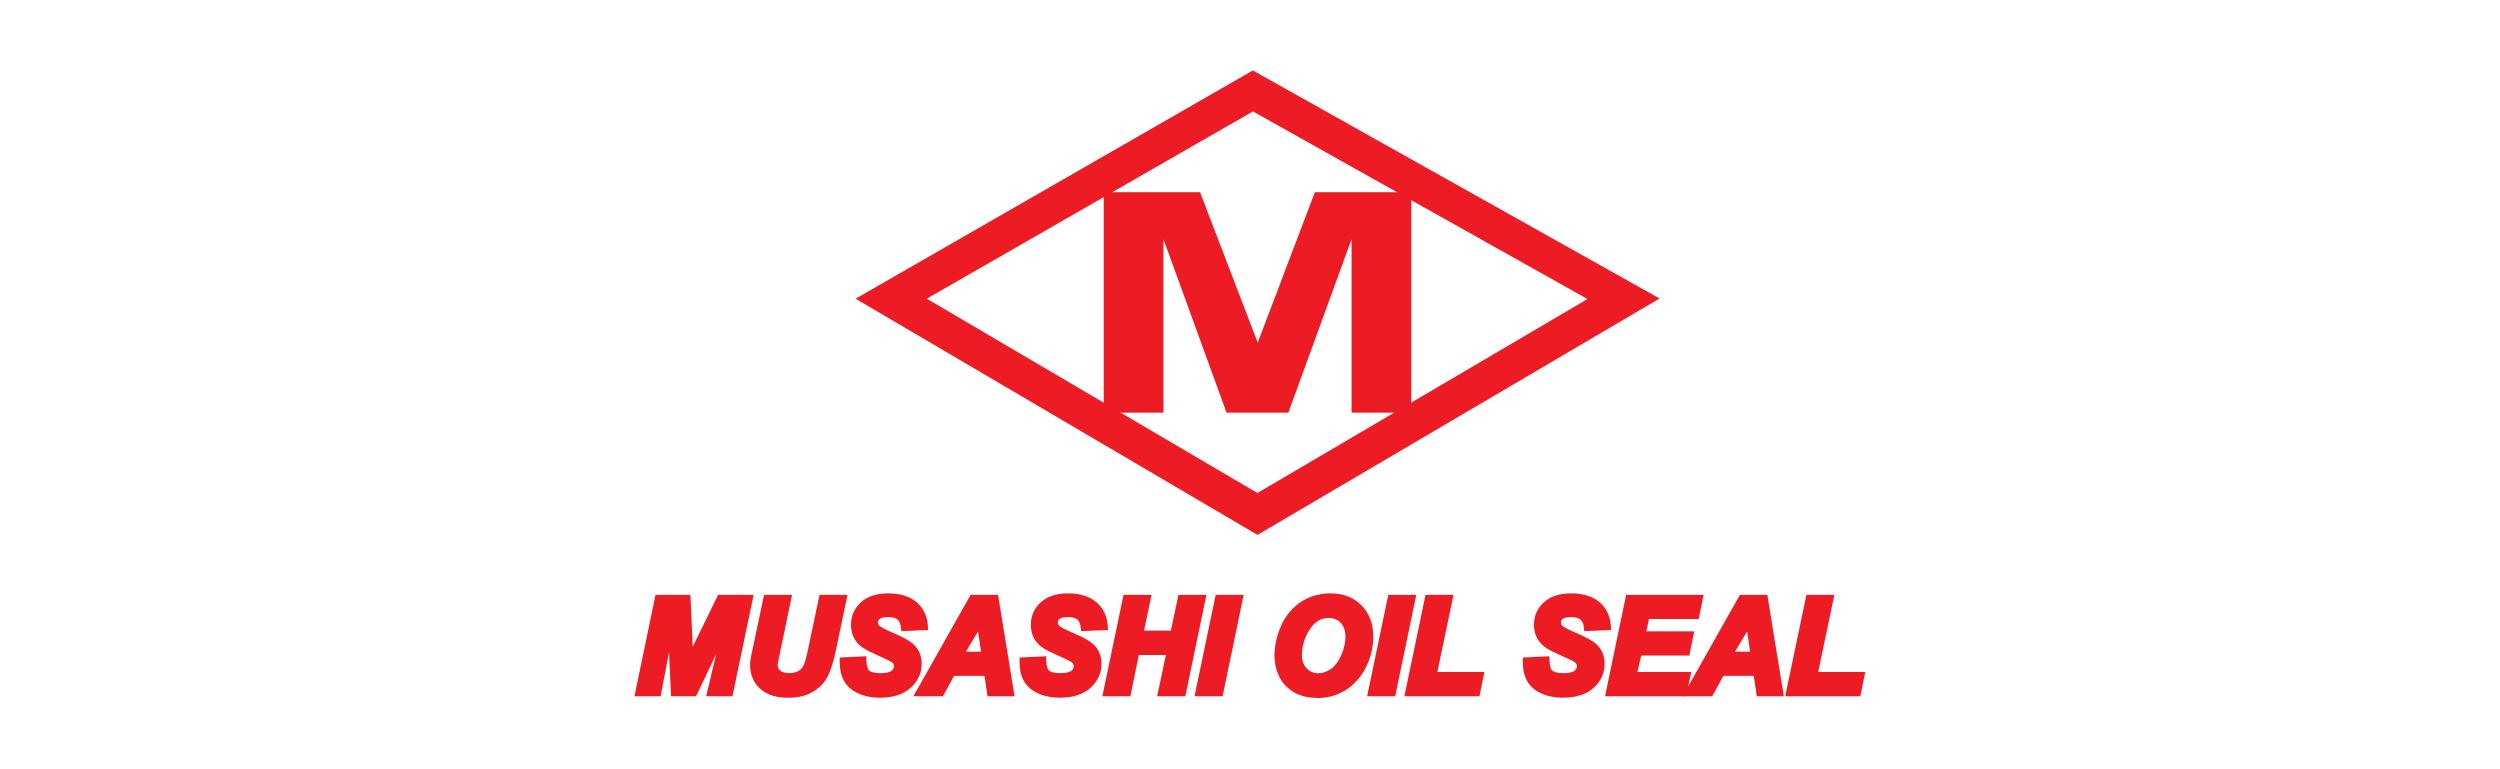 <svg xmlns="http://www.w3.org/2000/svg" id="Layer_1" data-name="Layer 1" viewBox="0 0 234.93 72.22"><defs><style>      .cls-1 {        fill: #ed1c24;      }    </style></defs><path class="cls-1" d="M87.11,28.08l31.05,18.25,31.02-18.23-31.44-17.63-30.65,17.6.02.02ZM118.16,50.26l-37.76-22.19L117.73,6.62l38.22,21.43-37.79,22.22v-.02Z"></path><polygon class="cls-1" points="103.72 38.78 103.72 18.06 112.77 18.06 118.19 32.2 123.56 18.06 132.62 18.06 132.62 38.78 127.01 38.78 127.01 22.47 121.07 38.78 115.26 38.78 109.33 22.47 109.33 38.78 103.72 38.78"></polygon><polygon class="cls-1" points="65.17 65.01 63.47 65.01 63.15 57.74 61.77 65.01 60.16 65.01 61.97 56.3 64.52 56.3 64.79 62.41 67.75 56.3 70.34 56.3 68.51 65.01 66.89 65.01 68.6 57.79 65.17 65.01"></polygon><path class="cls-1" d="M67.4,64.61h.79l1.65-7.89h-1.82l-2.86,5.88-.77-.15-.25-5.71h-1.82l-1.64,7.89h.77l1.31-6.94.82.06.29,6.88h1.05l3.32-6.99.77.26-1.59,6.71h-.03ZM68.85,65.43h-2.49l.94-3.96-1.89,3.96h-2.35l-.19-4.14-.79,4.14h-2.46l1.98-9.53h3.28l.22,4.87,2.38-4.87h3.34l-1.99,9.53h.02Z"></path><path class="cls-1" d="M72.11,56.3h1.79l-.99,4.73-.25,1.16c-.02.09-.02.19-.02.28,0,.34.12.63.37.85s.62.34,1.1.34c.43,0,.79-.08,1.07-.25.28-.15.49-.4.65-.73.15-.32.31-.87.46-1.64l.99-4.76h1.79l-.99,4.76c-.22,1.01-.45,1.76-.73,2.3-.28.53-.7.96-1.24,1.3-.56.32-1.25.49-2.1.49-1.02,0-1.79-.25-2.33-.74s-.8-1.13-.8-1.92c0-.15,0-.34.05-.53.02-.12.08-.48.2-1.08l.96-4.58h.02Z"></path><path class="cls-1" d="M72.44,56.72l-.9,4.25c-.12.57-.19.93-.2,1.05-.03.19-.03.34-.03.48,0,.66.22,1.19.68,1.61.45.42,1.14.63,2.06.63.77,0,1.41-.15,1.89-.43.49-.29.85-.66,1.08-1.13.26-.49.48-1.24.7-2.2l.88-4.27h-.94l-.93,4.42c-.17.8-.32,1.38-.49,1.73-.19.39-.46.7-.82.9-.34.2-.77.29-1.27.29-.59,0-1.04-.15-1.36-.43-.34-.29-.51-.7-.51-1.16,0-.11,0-.22.03-.34l1.13-5.41h-.99ZM74.03,65.57c-1.11,0-1.99-.29-2.6-.85-.62-.57-.94-1.31-.94-2.21,0-.19,0-.37.05-.59.02-.12.08-.49.22-1.1l1.04-4.92h2.63l-1.33,6.39s-.02.12-.02.19c0,.23.08.4.25.54.17.15.45.23.82.23s.65-.06.87-.19c.22-.12.37-.29.49-.54.14-.29.28-.8.43-1.53l1.07-5.09h2.63l-1.1,5.26c-.22,1.05-.46,1.82-.76,2.4-.31.6-.77,1.08-1.39,1.45-.62.37-1.39.56-2.3.56h-.05Z"></path><path class="cls-1" d="M79.34,62.2l1.7-.09c.03.54.12.91.28,1.1.26.31.74.46,1.45.46.59,0,1.01-.11,1.27-.31.26-.2.4-.46.4-.76,0-.26-.11-.48-.32-.65-.15-.12-.56-.34-1.24-.63-.68-.29-1.18-.54-1.48-.74-.31-.2-.56-.45-.73-.76-.17-.31-.26-.68-.26-1.1,0-.73.26-1.35.8-1.82.53-.48,1.3-.73,2.3-.73s1.81.25,2.37.71c.56.48.87,1.11.93,1.92l-1.72.08c-.05-.42-.19-.74-.45-.96-.26-.22-.63-.34-1.14-.34s-.85.09-1.05.26c-.22.17-.32.4-.32.66,0,.25.09.45.29.62.19.17.62.4,1.28.68,1.01.43,1.64.79,1.92,1.05.4.4.62.9.62,1.53,0,.77-.31,1.42-.91,1.96-.6.54-1.45.82-2.54.82-.74,0-1.39-.12-1.95-.37-.54-.25-.93-.6-1.16-1.05-.23-.45-.32-.96-.31-1.55h-.03Z"></path><path class="cls-1" d="M79.75,62.58c.03.36.11.68.26.97.19.37.49.65.96.87.49.23,1.08.34,1.78.34.97,0,1.73-.23,2.27-.71.53-.46.77-1.01.77-1.67,0-.51-.15-.91-.48-1.24-.17-.15-.6-.46-1.79-.97-.73-.31-1.16-.56-1.39-.74-.28-.23-.43-.56-.43-.93s.15-.73.46-.97c.29-.23.73-.36,1.31-.36s1.08.14,1.41.43c.25.22.43.49.53.84l.91-.03c-.11-.49-.34-.9-.73-1.21-.48-.4-1.19-.62-2.1-.62s-1.58.2-2.03.62c-.45.4-.66.9-.66,1.52,0,.34.08.65.22.9.14.25.34.46.6.62.29.19.77.42,1.42.7.94.42,1.22.59,1.35.7.31.25.46.59.46.96,0,.42-.19.79-.54,1.08-.34.28-.83.4-1.53.4-.83,0-1.42-.2-1.76-.62-.17-.2-.28-.51-.34-.93l-.91.05-.02.02ZM82.75,65.57c-.8,0-1.52-.14-2.12-.42-.63-.29-1.08-.7-1.36-1.24-.26-.51-.37-1.1-.36-1.75v-.37l2.5-.12v.42c.05.62.17.8.2.85.17.22.57.32,1.14.32.6,0,.88-.12,1.02-.22.22-.17.23-.32.23-.45,0-.09-.02-.22-.17-.34-.05-.03-.25-.19-1.14-.57-.7-.31-1.21-.56-1.53-.76-.37-.23-.66-.54-.87-.9-.22-.37-.32-.82-.32-1.3,0-.85.31-1.56.93-2.12.6-.56,1.47-.84,2.58-.84s1.99.28,2.64.82c.65.56,1.01,1.28,1.07,2.2l.03.42-2.52.11-.05-.39c-.03-.31-.14-.54-.31-.7-.19-.15-.48-.23-.87-.23-.53,0-.73.11-.8.17-.11.09-.17.2-.17.34,0,.12.05.22.14.31.09.08.37.26,1.19.62,1.08.46,1.72.82,2.04,1.14.48.46.74,1.08.74,1.81,0,.88-.36,1.65-1.05,2.27-.68.6-1.62.91-2.81.91l-.02-.02Z"></path><path class="cls-1" d="M92.65,61.64l-.51-3.49-2.1,3.49h2.61ZM92.88,63.09h-3.45l-1.04,1.92h-1.84l4.92-8.71h1.99l1.41,8.71h-1.7l-.29-1.92Z"></path><path class="cls-1" d="M90.78,61.24h1.41l-.28-1.9-1.14,1.9h.02ZM93.13,62.06h-3.8l3.06-5.1.74,5.1ZM93.51,64.61h.87l-1.28-7.89h-1.39l-4.45,7.89h.9l1.04-1.92h4.05l.29,1.92h-.02ZM95.34,65.43h-2.54l-.29-1.92h-2.85l-1.05,1.92h-2.78l5.38-9.53h2.58l1.55,9.53Z"></path><path class="cls-1" d="M96.24,62.2l1.7-.09c.03.54.12.91.28,1.1.26.31.74.46,1.45.46.59,0,1.01-.11,1.27-.31.26-.2.4-.46.4-.76,0-.26-.11-.48-.32-.65-.15-.12-.56-.34-1.24-.63-.68-.29-1.18-.54-1.48-.74-.31-.2-.56-.45-.73-.76-.17-.31-.26-.68-.26-1.1,0-.73.26-1.35.8-1.82.53-.48,1.3-.73,2.3-.73s1.81.25,2.37.71c.56.48.87,1.11.93,1.92l-1.72.08c-.05-.42-.19-.74-.45-.96-.26-.22-.63-.34-1.14-.34s-.85.09-1.05.26c-.22.17-.32.4-.32.66,0,.25.09.45.29.62.19.17.62.4,1.28.68,1.01.43,1.64.79,1.92,1.05.42.4.6.9.6,1.53,0,.77-.29,1.42-.91,1.96-.6.54-1.45.82-2.54.82-.74,0-1.39-.12-1.95-.37-.54-.25-.93-.6-1.16-1.05-.23-.45-.32-.96-.31-1.55h-.02Z"></path><path class="cls-1" d="M96.65,62.58c.03.36.11.68.26.97.19.37.49.65.96.87.49.23,1.08.34,1.78.34.97,0,1.73-.23,2.27-.71.53-.46.77-1.01.77-1.67,0-.51-.15-.91-.48-1.24-.17-.15-.6-.46-1.79-.97-.73-.31-1.16-.56-1.39-.74-.28-.23-.43-.56-.43-.93s.15-.73.46-.97c.29-.23.73-.36,1.31-.36s1.08.14,1.41.43c.25.22.43.49.53.84l.91-.03c-.11-.49-.34-.9-.73-1.21-.48-.4-1.19-.62-2.1-.62s-1.58.2-2.03.62c-.45.4-.66.9-.66,1.52,0,.34.08.65.22.9.14.25.34.46.6.62.29.19.77.42,1.42.7.94.42,1.22.59,1.35.7.31.25.46.59.46.96,0,.42-.19.79-.54,1.08-.34.28-.83.4-1.53.4-.83,0-1.42-.2-1.76-.62-.17-.2-.28-.51-.34-.93l-.91.05-.02.02ZM99.65,65.57c-.8,0-1.52-.14-2.12-.42-.63-.29-1.08-.7-1.36-1.24-.26-.51-.37-1.1-.36-1.75v-.37l2.5-.12v.42c.05.62.17.8.2.85.17.22.57.32,1.14.32.6,0,.88-.12,1.02-.22.22-.17.23-.32.23-.45,0-.09-.02-.22-.17-.34-.05-.03-.25-.19-1.14-.57-.7-.31-1.21-.56-1.53-.76-.37-.23-.66-.54-.87-.9-.22-.37-.32-.82-.32-1.3,0-.85.31-1.56.93-2.12.6-.56,1.47-.84,2.58-.84s1.99.28,2.64.82c.65.56,1.01,1.28,1.07,2.2l.03.42-2.52.11-.05-.39c-.03-.31-.14-.54-.31-.7-.19-.15-.48-.23-.87-.23-.53,0-.73.11-.8.17-.11.09-.17.2-.17.34,0,.12.05.22.14.31.09.08.37.26,1.19.62,1.08.46,1.72.82,2.04,1.14.48.46.74,1.08.74,1.81,0,.88-.36,1.65-1.05,2.27-.68.6-1.62.91-2.81.91l-.02-.02Z"></path><polygon class="cls-1" points="110.06 61.13 106.7 61.13 105.88 65.01 104.09 65.01 105.92 56.3 107.71 56.3 107 59.67 110.37 59.67 111.08 56.3 112.86 56.3 111.05 65.01 109.26 65.01 110.06 61.13"></polygon><path class="cls-1" d="M109.75,64.61h.96l1.64-7.89h-.94l-.71,3.36h-4.21l.7-3.36h-.94l-1.65,7.89h.96l.82-3.88h4.21l-.82,3.88ZM111.37,65.43h-2.63l.82-3.88h-2.54l-.8,3.88h-2.63l1.99-9.53h2.63l-.7,3.36h2.52l.71-3.36h2.63l-1.98,9.53h-.03Z"></path><polygon class="cls-1" points="112.77 65.01 114.59 56.3 116.38 56.3 114.56 65.01 112.77 65.01"></polygon><path class="cls-1" d="M113.28,64.61h.96l1.64-7.89h-.94l-1.65,7.89ZM114.88,65.43h-2.63l1.99-9.53h2.63l-1.98,9.53h-.02Z"></path><path class="cls-1" d="M121.94,61.56c0,.6.19,1.1.54,1.5.36.4.83.6,1.44.6.48,0,.94-.15,1.39-.48.45-.32.8-.8,1.1-1.45.29-.65.43-1.28.43-1.89,0-.68-.19-1.22-.56-1.61s-.83-.59-1.41-.59c-.88,0-1.59.4-2.13,1.22-.54.82-.82,1.72-.82,2.69h.02ZM120.16,61.59c0-.51.08-1.05.23-1.62.2-.76.51-1.42.93-1.99.42-.56.93-1.01,1.56-1.33.63-.32,1.35-.49,2.15-.49,1.08,0,1.95.34,2.61,1.01.66.66.99,1.56.99,2.66,0,.91-.22,1.81-.65,2.66-.43.87-1.02,1.52-1.76,1.98-.74.46-1.58.7-2.5.7-.8,0-1.5-.19-2.04-.56-.56-.37-.94-.82-1.18-1.36-.23-.54-.34-1.1-.34-1.65"></path><path class="cls-1" d="M124.89,58.07c-.74,0-1.31.34-1.79,1.04-.49.74-.76,1.58-.76,2.46,0,.49.14.9.43,1.22.53.59,1.45.66,2.29.08.39-.28.71-.71.97-1.28.26-.59.4-1.18.4-1.72,0-.59-.14-1.02-.43-1.33s-.65-.46-1.11-.46ZM123.91,64.08c-.71,0-1.3-.25-1.73-.74-.43-.48-.65-1.08-.65-1.78,0-1.05.31-2.03.9-2.91.63-.93,1.45-1.41,2.47-1.41.68,0,1.25.23,1.7.71.45.46.66,1.1.66,1.89,0,.66-.15,1.36-.48,2.06-.32.71-.74,1.25-1.24,1.62-.51.37-1.07.56-1.62.56h-.02ZM125.03,56.57c-.74,0-1.39.15-1.96.45-.57.29-1.05.71-1.42,1.22-.39.51-.66,1.14-.85,1.86-.14.54-.22,1.05-.22,1.52s.11.99.31,1.48c.2.46.54.87,1.02,1.19.48.32,1.08.48,1.81.48.85,0,1.62-.22,2.29-.63.66-.42,1.22-1.04,1.61-1.82.4-.8.6-1.64.6-2.49,0-1.01-.28-1.78-.88-2.37-.59-.59-1.35-.88-2.32-.88h.02ZM123.71,65.58c-.88,0-1.65-.22-2.27-.62-.62-.42-1.05-.93-1.31-1.55-.25-.59-.37-1.21-.37-1.81,0-.54.08-1.13.25-1.73.22-.8.54-1.53.99-2.12.45-.6,1.02-1.1,1.7-1.45s1.47-.54,2.33-.54c1.19,0,2.16.37,2.91,1.13.74.74,1.11,1.73,1.11,2.95,0,.97-.23,1.93-.68,2.85-.46.93-1.11,1.64-1.9,2.15-.8.51-1.72.76-2.72.76l-.03-.02Z"></path><polygon class="cls-1" points="128.99 65.01 130.8 56.3 132.59 56.3 130.78 65.01 128.99 65.01"></polygon><path class="cls-1" d="M129.48,64.61h.96l1.64-7.89h-.94l-1.65,7.89ZM131.1,65.43h-2.63l1.99-9.53h2.63l-1.98,9.53h-.02Z"></path><polygon class="cls-1" points="132.48 65.01 134.31 56.3 136.08 56.3 134.57 63.56 139.01 63.56 138.7 65.01 132.48 65.01"></polygon><path class="cls-1" d="M132.99,64.61h5.38l.12-.63h-4.42l1.52-7.25h-.96l-1.65,7.89h.02ZM139.04,65.43h-7.07l1.99-9.53h2.63l-1.52,7.25h4.42l-.46,2.27Z"></path><path class="cls-1" d="M143.51,62.2l1.7-.09c.03.54.12.91.28,1.1.26.31.74.46,1.45.46.59,0,1.01-.11,1.27-.31.26-.2.4-.46.4-.76,0-.26-.11-.48-.32-.65-.15-.12-.56-.34-1.24-.63-.68-.29-1.16-.54-1.48-.74-.31-.2-.56-.45-.73-.76-.17-.31-.26-.68-.26-1.1,0-.73.26-1.35.79-1.82.53-.48,1.3-.73,2.3-.73s1.81.25,2.37.71c.56.48.87,1.11.93,1.92l-1.72.08c-.05-.42-.19-.74-.45-.96-.26-.22-.63-.34-1.14-.34s-.85.09-1.05.26c-.22.17-.32.4-.32.66,0,.25.09.45.29.62.19.17.62.4,1.28.68,1.01.43,1.64.79,1.92,1.05.4.4.6.9.6,1.53,0,.77-.31,1.42-.91,1.96-.6.54-1.45.82-2.54.82-.74,0-1.39-.12-1.95-.37-.54-.25-.93-.6-1.16-1.05-.23-.45-.32-.96-.31-1.55Z"></path><path class="cls-1" d="M143.94,62.58c.03.36.11.68.26.97.19.37.49.65.96.87.49.23,1.08.34,1.78.34.97,0,1.73-.23,2.27-.71.53-.46.77-1.01.77-1.67,0-.51-.15-.91-.48-1.24-.17-.15-.6-.46-1.79-.97-.73-.31-1.16-.56-1.39-.74-.28-.23-.43-.56-.43-.93s.15-.73.46-.97c.29-.23.73-.36,1.33-.36s1.07.14,1.41.43c.25.22.42.49.53.84l.91-.03c-.11-.49-.34-.9-.73-1.21-.48-.4-1.19-.62-2.1-.62s-1.58.2-2.03.62c-.45.4-.66.9-.66,1.52,0,.34.08.65.22.9.14.25.34.46.6.62.29.19.77.42,1.42.7.94.42,1.22.59,1.35.7.31.25.46.59.46.96,0,.42-.19.79-.54,1.08-.34.28-.83.4-1.53.4-.83,0-1.42-.2-1.76-.62-.17-.2-.28-.51-.34-.93l-.91.05-.03.02ZM146.94,65.57c-.8,0-1.52-.14-2.12-.42-.63-.29-1.08-.7-1.36-1.24-.26-.51-.37-1.1-.36-1.75v-.37l2.5-.12v.42c.05.62.17.8.2.85.17.22.57.32,1.13.32.6,0,.88-.12,1.02-.22.22-.17.23-.32.23-.45,0-.09-.02-.22-.17-.34-.05-.03-.25-.19-1.14-.57-.7-.31-1.21-.56-1.53-.76-.37-.23-.66-.54-.87-.9-.22-.37-.32-.82-.32-1.3,0-.85.31-1.56.93-2.12.6-.56,1.47-.84,2.58-.84s1.99.28,2.64.82c.65.56,1.01,1.28,1.07,2.2l.03.42-2.52.11-.05-.39c-.03-.31-.14-.54-.31-.7-.19-.15-.48-.23-.87-.23-.53,0-.73.11-.8.17-.11.09-.17.2-.17.34,0,.12.05.22.14.31.09.08.37.26,1.19.62,1.07.46,1.72.82,2.04,1.14.48.46.74,1.08.74,1.81,0,.88-.36,1.65-1.05,2.27-.68.6-1.62.91-2.81.91v-.02Z"></path><polygon class="cls-1" points="151.35 65.01 153.15 56.3 159.62 56.3 159.31 57.76 154.65 57.76 154.24 59.74 158.74 59.74 158.44 61.19 153.94 61.19 153.39 63.56 158.46 63.56 158.15 65.01 151.35 65.01"></polygon><path class="cls-1" d="M151.86,64.61h5.95l.14-.63h-5.07l.73-3.19h4.5l.14-.63h-4.5l.59-2.8h4.67l.12-.63h-5.61l-1.64,7.89h-.02ZM158.47,65.43h-7.64l1.98-9.53h7.28l-.46,2.27h-4.67l-.25,1.16h4.5l-.46,2.27h-4.52l-.36,1.55h5.06l-.48,2.27h.02Z"></path><path class="cls-1" d="M164.94,61.64l-.51-3.49-2.1,3.49h2.61ZM165.15,63.09h-3.45l-1.04,1.92h-1.84l4.92-8.71h1.99l1.41,8.71h-1.7l-.29-1.92Z"></path><path class="cls-1" d="M163.05,61.24h1.41l-.28-1.9-1.14,1.9h.02ZM165.4,62.06h-3.8l3.06-5.1.74,5.1ZM165.8,64.61h.87l-1.28-7.89h-1.41l-4.45,7.89h.9l1.04-1.92h4.05l.29,1.92ZM167.63,65.43h-2.54l-.29-1.92h-2.85l-1.05,1.92h-2.78l5.38-9.53h2.58l1.55,9.53Z"></path><polygon class="cls-1" points="168.28 65.01 170.1 56.3 171.9 56.3 170.38 63.56 174.8 63.56 174.51 65.01 168.28 65.01"></polygon><path class="cls-1" d="M168.79,64.61h5.38l.12-.63h-4.42l1.52-7.25h-.96l-1.65,7.89h.02ZM174.83,65.43h-7.07l1.99-9.53h2.63l-1.52,7.25h4.42l-.46,2.27Z"></path></svg>